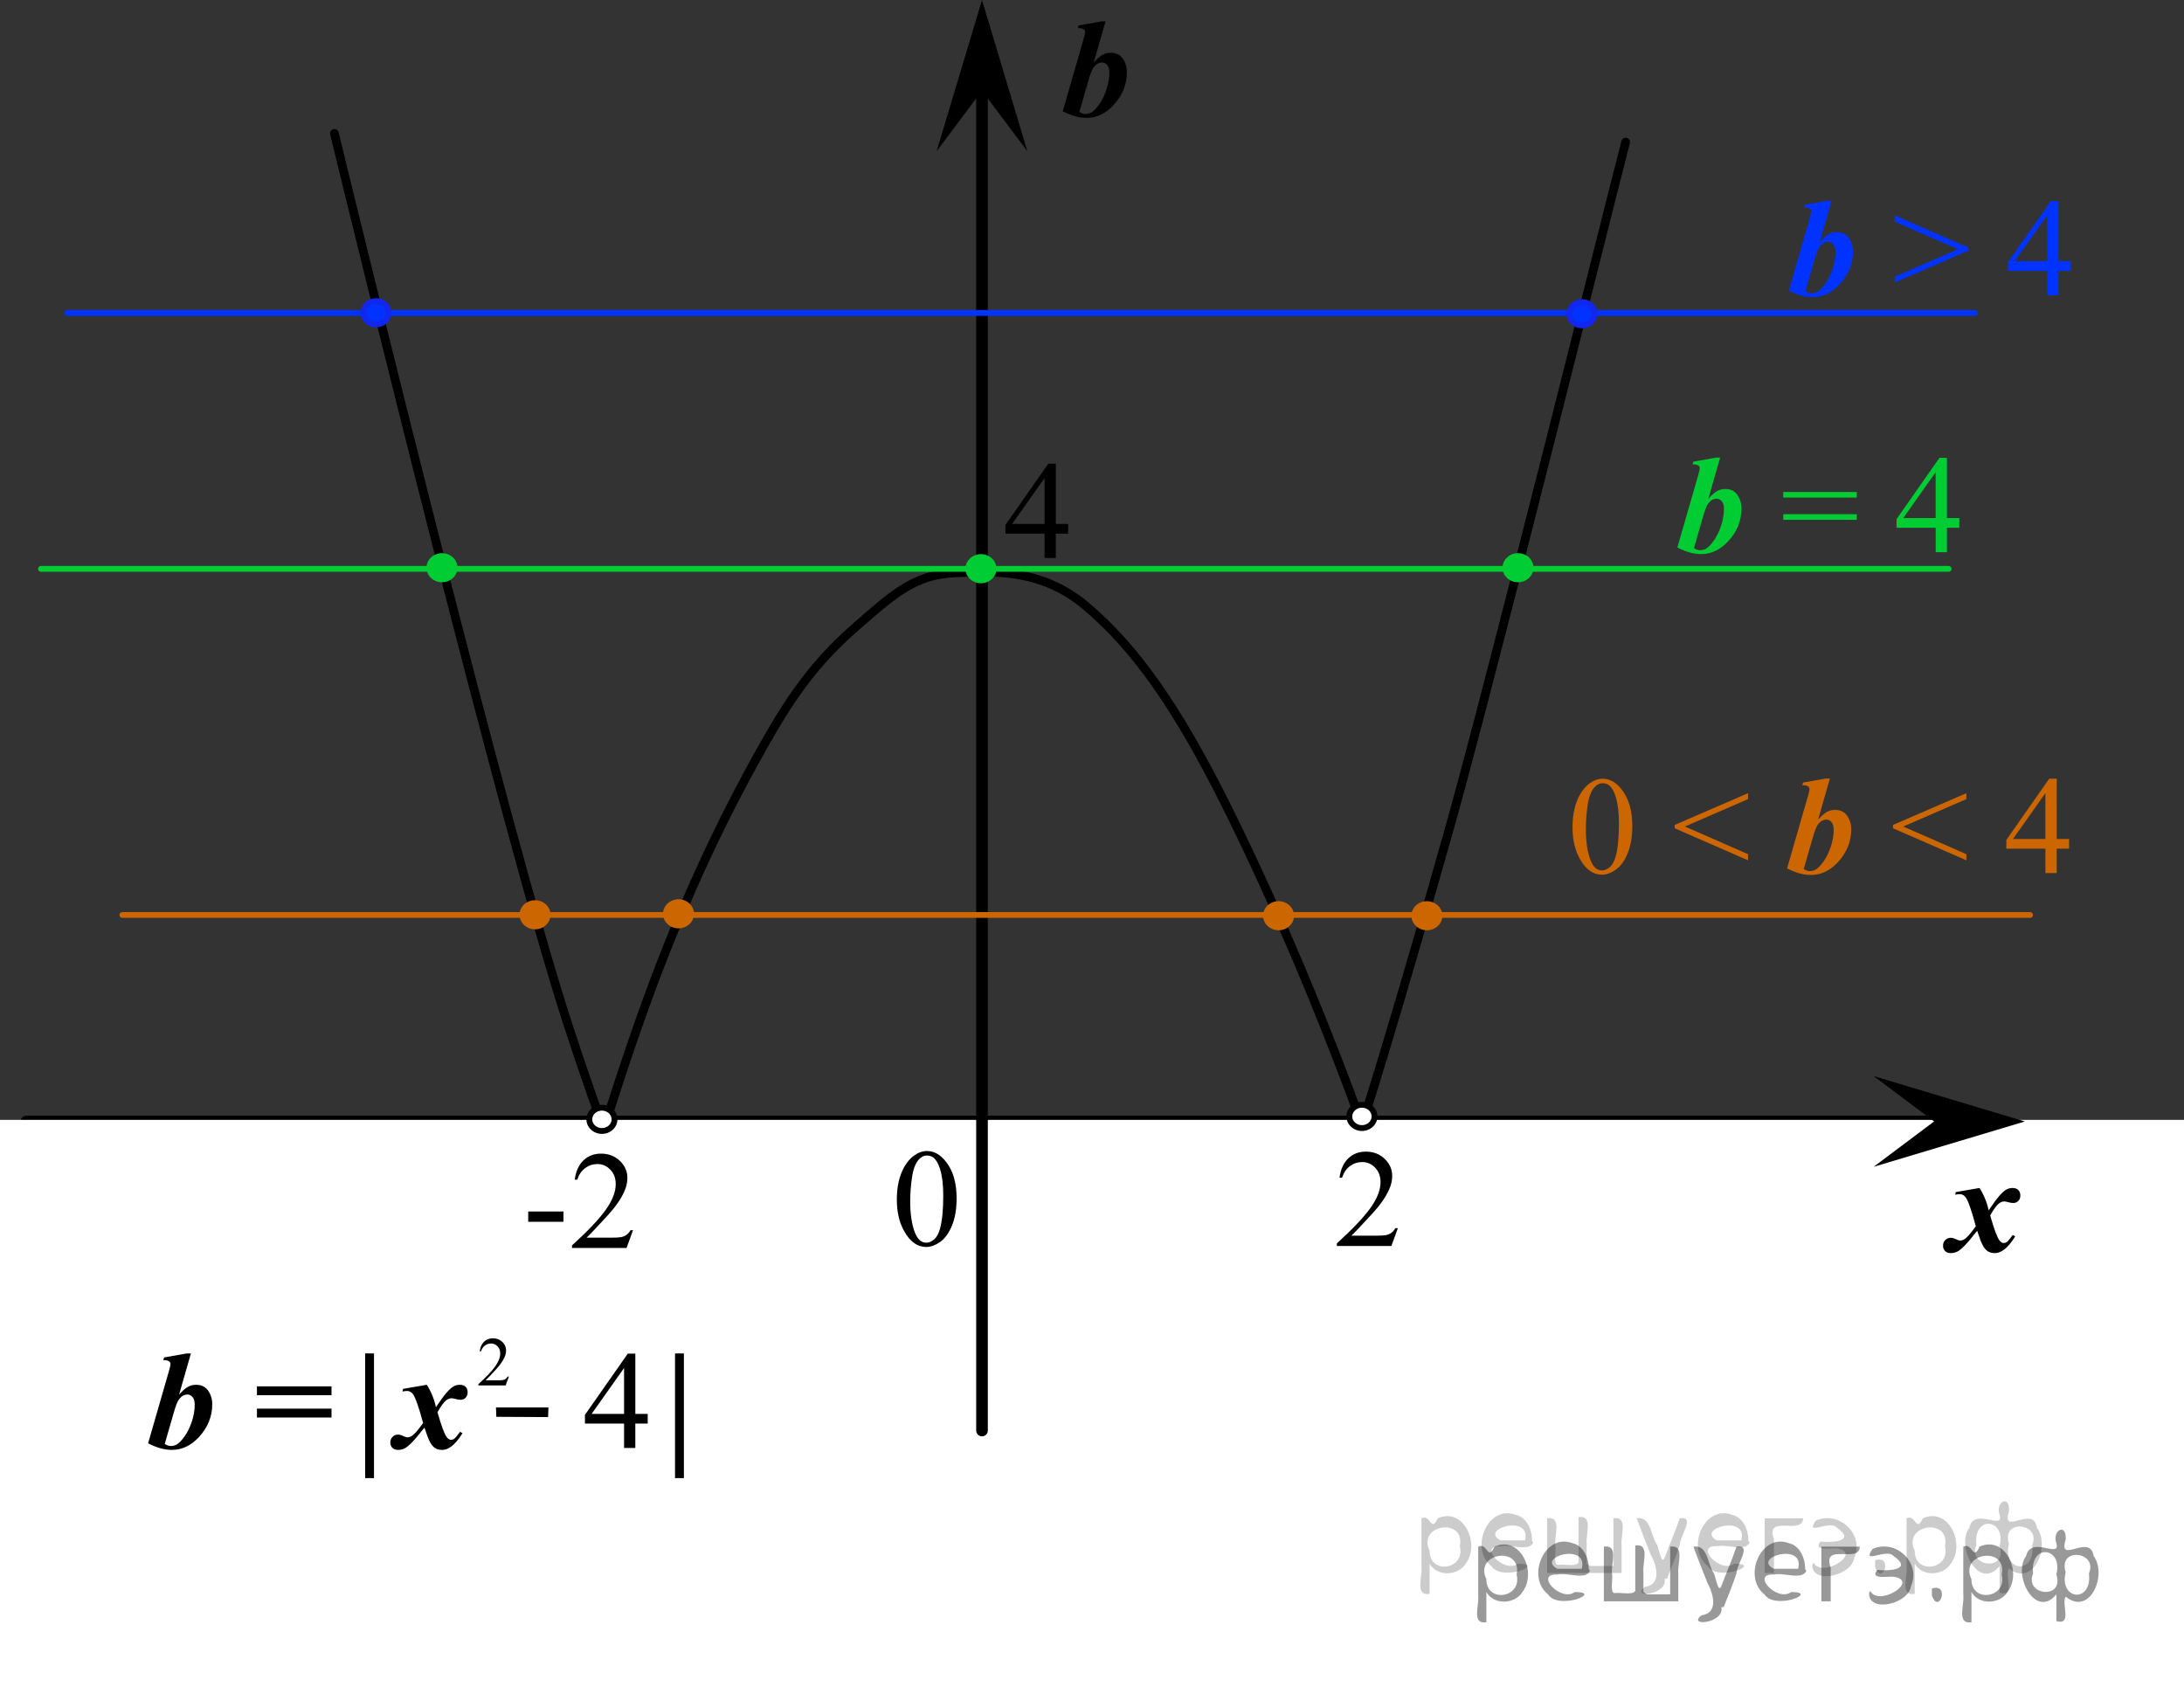 <?xml version="1.0" encoding="utf-8"?>
<!-- Generator: Adobe Illustrator 16.0.0, SVG Export Plug-In . SVG Version: 6.00 Build 0)  -->
<!DOCTYPE svg PUBLIC "-//W3C//DTD SVG 1.1//EN" "http://www.w3.org/Graphics/SVG/1.1/DTD/svg11.dtd">
<svg version="1.1" id="Слой_1" xmlns="http://www.w3.org/2000/svg" xmlns:xlink="http://www.w3.org/1999/xlink" x="0px" y="0px"
	 width="187.744px" height="145.015px" viewBox="30.527 -47.449 187.744 145.015"
	 enable-background="new 30.527 -47.449 187.744 145.015" xml:space="preserve">
<rect x="30.527" y="-47.449" width="187.744" height="145.015" fill="#333333" stroke="none"/>
<g>
	<path d="M196.79,49.451H32.795c-0.276,0-0.5-0.224-0.5-0.5c0-0.276,0.224-0.5,0.5-0.5H196.79c0.275,0,0.5,0.224,0.5,0.5
		C197.29,49.227,197.065,49.451,196.79,49.451z"/>
	<path d="M115.062,97.491c-2.787,0-6.092-0.428-9.15-3.016c-4.242-3.586-7.818-8.638-11.958-16.888
		c-3.17-6.32-9.33-19.512-14.961-36.845c-5.511-16.96-17.697-66.815-20.084-76.637c-0.049-0.201,0.074-0.404,0.276-0.453
		c0.202-0.048,0.404,0.075,0.453,0.276c2.386,9.817,14.566,59.647,20.068,76.583c5.616,17.286,11.757,30.438,14.918,36.74
		c4.092,8.153,7.612,13.134,11.772,16.651c3.645,3.082,7.569,2.912,10.719,2.779l0.217-0.01c2.932-0.122,4.521-1.229,7.217-3.548
		c2.633-2.267,5.118-4.407,8.278-9.853c4.088-7.037,7.552-14.479,10.589-22.754c3.576-9.742,7.757-24.149,11.374-36.958
		c2.556-9.041,8.286-31.8,12.078-46.861c1.39-5.521,2.495-9.911,3.042-12.027c0.052-0.201,0.259-0.318,0.457-0.27
		c0.199,0.052,0.32,0.257,0.27,0.457c-0.547,2.115-1.652,6.503-3.041,12.022c-3.793,15.064-9.525,37.83-12.082,46.882
		c-3.623,12.822-7.81,27.247-11.395,37.012c-3.053,8.316-6.533,15.798-10.645,22.875c-3.224,5.553-5.873,7.836-8.438,10.043
		c-2.59,2.229-4.398,3.592-7.676,3.729l-0.215,0.01C116.496,97.46,115.797,97.491,115.062,97.491z"/>
	<polygon points="114.942,-39.649 111.043,-34.449 114.944,-47.449 118.842,-34.449 	"/>
	<path d="M74.89,75.551c-0.034,0-0.068-0.005-0.102-0.014c-0.199-0.057-0.315-0.264-0.259-0.463
		c3.623-12.825,7.809-27.251,11.393-37.012c3.052-8.315,6.534-15.798,10.644-22.874c3.225-5.553,5.875-7.835,8.438-10.043
		c2.591-2.229,4.397-3.592,7.675-3.729l0.217-0.009c3.11-0.134,7.369-0.313,11.234,2.957c4.242,3.587,7.818,8.637,11.958,16.888
		c3.171,6.32,9.33,19.512,14.961,36.845c0.063,0.197-0.044,0.409-0.239,0.473c-0.199,0.066-0.408-0.044-0.474-0.24
		c-5.616-17.287-11.758-30.439-14.918-36.741c-4.092-8.154-7.612-13.133-11.772-16.651c-3.645-3.081-7.569-2.915-10.719-2.78
		l-0.217,0.009c-2.932,0.123-4.521,1.229-7.217,3.548c-2.633,2.267-5.118,4.408-8.278,9.852
		c-4.088,7.038-7.551,14.481-10.588,22.755c-3.575,9.737-7.756,24.146-11.375,36.957C75.204,75.444,75.053,75.551,74.89,75.551z"/>
	<rect x="30.527" y="48.815" fill="#FFFFFF" width="187.744" height="48.75"/>
	<path d="M114.944,76.018c-0.276,0-0.5-0.224-0.5-0.5V-39.649c0-0.276,0.224-0.5,0.5-0.5c0.275,0,0.5,0.224,0.5,0.5V75.518
		C115.444,75.794,115.222,76.018,114.944,76.018z"/>
	<polygon points="196.79,48.949 191.59,45.05 204.59,48.951 191.59,52.849 	"/>
	<g>
		<path d="M122.354-2.412v0.832h-1.065v2.098h-0.968V-1.58h-3.362v-0.75l3.687-5.262h0.645v5.18H122.354z M120.321-2.412v-3.943
			l-2.788,3.943H120.321z"/>
	</g>
	<g>
		<path d="M107.622,55.675c0-0.906,0.137-1.687,0.41-2.341s0.637-1.142,1.09-1.462c0.352-0.254,0.715-0.381,1.09-0.381
			c0.609,0,1.156,0.311,1.641,0.932c0.605,0.77,0.908,1.813,0.908,3.129c0,0.922-0.133,1.705-0.398,2.349
			c-0.266,0.645-0.604,1.113-1.016,1.404c-0.414,0.291-0.811,0.436-1.193,0.436c-0.758,0-1.389-0.447-1.893-1.342
			C107.835,57.645,107.622,56.738,107.622,55.675z M108.771,55.822c0,1.094,0.135,1.985,0.404,2.677
			c0.223,0.582,0.555,0.873,0.996,0.873c0.211,0,0.43-0.094,0.656-0.283s0.398-0.508,0.516-0.953c0.18-0.671,0.27-1.618,0.27-2.841
			c0-0.906-0.094-1.662-0.28-2.268c-0.142-0.449-0.322-0.768-0.545-0.955c-0.16-0.129-0.354-0.193-0.58-0.193
			c-0.267,0-0.502,0.119-0.709,0.357c-0.281,0.324-0.474,0.834-0.574,1.529C108.823,54.46,108.771,55.146,108.771,55.822z"/>
	</g>
	<g>
		<path d="M125.563-45.609l-1.015,3.533c0.31-0.336,0.566-0.56,0.772-0.671c0.207-0.111,0.433-0.167,0.675-0.167
			c0.469,0,0.819,0.169,1.052,0.507c0.233,0.338,0.35,0.728,0.35,1.169c0,1.055-0.383,1.996-1.148,2.824
			c-0.68,0.73-1.453,1.096-2.32,1.096c-0.645,0-1.326-0.189-2.045-0.568l1.793-6.217c0.086-0.293,0.129-0.494,0.129-0.604
			c0-0.094-0.039-0.168-0.117-0.223c-0.108-0.078-0.274-0.111-0.498-0.1l0.064-0.234l1.957-0.346L125.563-45.609L125.563-45.609z
			 M123.313-37.828c0.184,0.117,0.35,0.176,0.498,0.176c0.207,0,0.381-0.041,0.521-0.123c0.224-0.133,0.456-0.373,0.7-0.721
			c0.244-0.348,0.447-0.768,0.611-1.26c0.164-0.492,0.246-0.982,0.246-1.471c0-0.277-0.063-0.488-0.188-0.633
			s-0.27-0.217-0.434-0.217c-0.273,0-0.513,0.133-0.715,0.398c-0.138,0.172-0.285,0.537-0.445,1.096L123.313-37.828z"/>
	</g>
	<g>
		<path d="M198.649,55.021l2.045-0.352c0.371,0.582,0.633,1.223,0.785,1.922c0.383-0.566,0.672-0.963,0.867-1.189
			c0.262-0.305,0.478-0.503,0.646-0.595c0.169-0.092,0.352-0.138,0.542-0.138c0.215,0,0.38,0.059,0.495,0.176
			c0.115,0.117,0.173,0.275,0.173,0.475c0,0.188-0.058,0.341-0.173,0.46c-0.115,0.119-0.26,0.179-0.432,0.179
			c-0.125,0-0.269-0.022-0.431-0.067s-0.274-0.067-0.337-0.067c-0.164,0-0.32,0.059-0.469,0.176c-0.203,0.16-0.453,0.502-0.75,1.025
			c0.332,1.172,0.598,1.887,0.797,2.145c0.117,0.152,0.236,0.229,0.357,0.229c0.102,0,0.188-0.025,0.264-0.076
			c0.113-0.082,0.287-0.287,0.521-0.615l0.212,0.123c-0.345,0.555-0.681,0.945-1.009,1.172c-0.25,0.176-0.496,0.264-0.737,0.264
			c-0.25,0-0.459-0.057-0.625-0.168s-0.313-0.293-0.441-0.545c-0.129-0.252-0.281-0.654-0.457-1.209
			c-0.457,0.582-0.814,1.006-1.075,1.273c-0.26,0.267-0.476,0.443-0.647,0.525c-0.17,0.082-0.354,0.123-0.551,0.123
			c-0.203,0-0.363-0.059-0.482-0.176c-0.119-0.117-0.18-0.27-0.18-0.457c0-0.199,0.064-0.363,0.193-0.492s0.293-0.193,0.492-0.193
			c0.105,0,0.225,0.031,0.357,0.094c0.194,0.094,0.336,0.141,0.422,0.141c0.113,0,0.215-0.023,0.305-0.07
			c0.117-0.059,0.266-0.187,0.445-0.381c0.108-0.121,0.311-0.379,0.604-0.773c-0.375-1.391-0.668-2.223-0.879-2.497
			c-0.133-0.176-0.301-0.264-0.504-0.264c-0.105,0-0.234,0.016-0.387,0.047L198.649,55.021z"/>
	</g>
	<g>
		<path d="M150.692,58.124l-0.557,1.529h-4.688v-0.217c1.379-1.258,2.35-2.285,2.912-3.082c0.562-0.797,0.844-1.525,0.844-2.186
			c0-0.504-0.154-0.918-0.463-1.242c-0.309-0.324-0.678-0.486-1.107-0.486c-0.391,0-0.74,0.114-1.052,0.343s-0.54,0.563-0.688,1.005
			h-0.217c0.098-0.723,0.35-1.277,0.754-1.664c0.403-0.387,0.908-0.58,1.514-0.58c0.646,0,1.184,0.207,1.615,0.621
			c0.43,0.414,0.646,0.902,0.646,1.465c0,0.402-0.094,0.805-0.281,1.207c-0.289,0.633-0.758,1.303-1.406,2.01
			c-0.973,1.063-1.58,1.703-1.822,1.922h2.074c0.422,0,0.719-0.016,0.889-0.047c0.17-0.031,0.322-0.095,0.46-0.19
			c0.137-0.095,0.256-0.231,0.356-0.407L150.692,58.124L150.692,58.124z"/>
	</g>
	<g>
		<path d="M75.934,56.69h3.029v0.885h-3.029V56.69z"/>
		<path d="M84.945,58.295l-0.557,1.529H79.7v-0.217c1.379-1.258,2.35-2.285,2.912-3.082c0.562-0.797,0.845-1.525,0.845-2.185
			c0-0.504-0.154-0.918-0.463-1.242c-0.309-0.324-0.678-0.486-1.107-0.486c-0.391,0-0.741,0.114-1.052,0.343
			s-0.54,0.563-0.688,1.005H79.93c0.098-0.723,0.349-1.277,0.753-1.664c0.404-0.387,0.909-0.58,1.515-0.58
			c0.645,0,1.183,0.207,1.614,0.621s0.647,0.902,0.647,1.465c0,0.402-0.094,0.805-0.281,1.207c-0.289,0.633-0.758,1.303-1.406,2.01
			c-0.973,1.063-1.58,1.703-1.822,1.922h2.074c0.422,0,0.718-0.016,0.888-0.047c0.17-0.031,0.323-0.095,0.46-0.19
			c0.137-0.095,0.256-0.231,0.357-0.407h0.216V58.295z"/>
	</g>
	<g>
		<line fill="none" x1="41.045" y1="31.201" x2="205.04" y2="31.201"/>
		<path fill="#CC6600" d="M205.04,31.451H41.045c-0.138,0-0.25-0.112-0.25-0.25c0-0.138,0.112-0.25,0.25-0.25H205.04
			c0.139,0,0.25,0.112,0.25,0.25C205.29,31.339,205.179,31.451,205.04,31.451z"/>
	</g>
	<path fill="#0033FF" d="M200.29-20.299H36.295c-0.138,0-0.25-0.112-0.25-0.25c0-0.138,0.112-0.25,0.25-0.25H200.29
		c0.139,0,0.25,0.112,0.25,0.25C200.54-20.411,200.429-20.299,200.29-20.299z"/>
	<path fill="#00CC33" d="M198.04,1.701H34.045c-0.138,0-0.25-0.112-0.25-0.25c0-0.138,0.112-0.25,0.25-0.25H198.04
		c0.139,0,0.25,0.112,0.25,0.25C198.29,1.589,198.179,1.701,198.04,1.701z"/>
	<g>
		<ellipse fill="#0033FF" cx="62.855" cy="-20.565" rx="1.083" ry="1"/>
		<path fill="#1126EF" d="M62.855-19.315c-0.735,0-1.333-0.561-1.333-1.25s0.598-1.25,1.333-1.25s1.333,0.561,1.333,1.25
			S63.59-19.315,62.855-19.315z M62.855-21.315c-0.459,0-0.833,0.336-0.833,0.75s0.374,0.75,0.833,0.75s0.833-0.336,0.833-0.75
			S63.314-21.315,62.855-21.315z"/>
	</g>
	<g>
		<ellipse fill="#0033FF" cx="166.521" cy="-20.482" rx="1.084" ry="1"/>
		<path fill="#1126EF" d="M166.522-19.232c-0.735,0-1.334-0.561-1.334-1.25s0.599-1.25,1.334-1.25c0.733,0,1.332,0.561,1.332,1.25
			S167.257-19.232,166.522-19.232z M166.522-21.232c-0.461,0-0.834,0.336-0.834,0.75s0.373,0.75,0.834,0.75
			c0.459,0,0.832-0.336,0.832-0.75S166.981-21.232,166.522-21.232z"/>
	</g>
	<g>
		<ellipse fill="#00CC33" cx="68.521" cy="1.352" rx="1.083" ry="1"/>
		<path fill="#00CC33" d="M68.522,2.602c-0.735,0-1.334-0.561-1.334-1.25s0.599-1.25,1.334-1.25c0.734,0,1.332,0.561,1.332,1.25
			S69.256,2.602,68.522,2.602z M68.522,0.602c-0.46,0-0.834,0.336-0.834,0.75s0.374,0.75,0.834,0.75c0.459,0,0.832-0.336,0.832-0.75
			S68.981,0.602,68.522,0.602z"/>
	</g>
	<g>
		<ellipse fill="#00CC33" cx="114.854" cy="1.435" rx="1.082" ry="1"/>
		<path fill="#00CC33" d="M114.854,2.685c-0.734,0-1.334-0.561-1.334-1.25s0.6-1.25,1.334-1.25s1.332,0.561,1.332,1.25
			S115.59,2.685,114.854,2.685z M114.854,0.685c-0.459,0-0.834,0.336-0.834,0.75s0.375,0.75,0.834,0.75s0.832-0.336,0.832-0.75
			S115.313,0.685,114.854,0.685z"/>
	</g>
	<g>
		<ellipse fill="#00CC33" cx="161.021" cy="1.352" rx="1.084" ry="1"/>
		<path fill="#00CC33" d="M161.021,2.602c-0.734,0-1.334-0.561-1.334-1.25s0.6-1.25,1.334-1.25s1.332,0.561,1.332,1.25
			S161.756,2.602,161.021,2.602z M161.021,0.602c-0.459,0-0.834,0.336-0.834,0.75s0.375,0.75,0.834,0.75s0.832-0.336,0.832-0.75
			S161.479,0.602,161.021,0.602z"/>
	</g>
	<g>
		<ellipse fill="#CC6600" cx="76.521" cy="31.185" rx="1.083" ry="1"/>
		<path fill="#CC6600" d="M76.521,32.435c-0.735,0-1.334-0.561-1.334-1.25s0.599-1.25,1.334-1.25c0.734,0,1.332,0.561,1.332,1.25
			S77.256,32.435,76.521,32.435z M76.521,30.435c-0.46,0-0.834,0.336-0.834,0.75s0.374,0.75,0.834,0.75
			c0.459,0,0.832-0.336,0.832-0.75S76.98,30.435,76.521,30.435z"/>
	</g>
	<g>
		<ellipse fill="#CC6600" cx="153.188" cy="31.266" rx="1.082" ry="1"/>
		<path fill="#CC6600" d="M153.188,32.516c-0.734,0-1.334-0.561-1.334-1.25s0.6-1.25,1.334-1.25s1.332,0.561,1.332,1.25
			S153.924,32.516,153.188,32.516z M153.188,30.516c-0.459,0-0.834,0.336-0.834,0.75s0.375,0.75,0.834,0.75s0.832-0.336,0.832-0.75
			S153.647,30.516,153.188,30.516z"/>
	</g>
	<g>
		<ellipse fill="#CC6600" cx="140.438" cy="31.266" rx="1.082" ry="1"/>
		<path fill="#CC6600" d="M140.438,32.516c-0.734,0-1.334-0.561-1.334-1.25s0.6-1.25,1.334-1.25s1.332,0.561,1.332,1.25
			S141.174,32.516,140.438,32.516z M140.438,30.516c-0.459,0-0.834,0.336-0.834,0.75s0.375,0.75,0.834,0.75s0.832-0.336,0.832-0.75
			S140.897,30.516,140.438,30.516z"/>
	</g>
	<g>
		<ellipse fill="#CC6600" cx="88.854" cy="31.102" rx="1.083" ry="1"/>
		<path fill="#CC6600" d="M88.855,32.352c-0.735,0-1.334-0.561-1.334-1.25s0.599-1.25,1.334-1.25c0.734,0,1.332,0.561,1.332,1.25
			S89.59,32.352,88.855,32.352z M88.855,30.352c-0.46,0-0.834,0.336-0.834,0.75s0.374,0.75,0.834,0.75
			c0.459,0,0.832-0.336,0.832-0.75S89.314,30.352,88.855,30.352z"/>
	</g>
	<g>
		<ellipse fill="#FFFFFF" cx="147.604" cy="48.519" rx="1.082" ry="1"/>
		<path d="M147.604,49.769c-0.734,0-1.334-0.561-1.334-1.25s0.6-1.25,1.334-1.25s1.332,0.561,1.332,1.25
			S148.34,49.769,147.604,49.769z M147.604,47.769c-0.459,0-0.834,0.336-0.834,0.75s0.375,0.75,0.834,0.75s0.832-0.336,0.832-0.75
			S148.063,47.769,147.604,47.769z"/>
	</g>
	<g>
		<ellipse fill="#FFFFFF" cx="82.271" cy="48.769" rx="1.083" ry="1"/>
		<path d="M82.271,50.019c-0.735,0-1.334-0.561-1.334-1.25s0.599-1.25,1.334-1.25c0.734,0,1.332,0.561,1.332,1.25
			S83.006,50.019,82.271,50.019z M82.271,48.019c-0.46,0-0.834,0.336-0.834,0.75s0.374,0.75,0.834,0.75
			c0.459,0,0.832-0.336,0.832-0.75S82.73,48.019,82.271,48.019z"/>
	</g>
	<g>
		<path fill="#CC6600" d="M165.706,23.673c0-0.906,0.137-1.687,0.41-2.341c0.273-0.654,0.637-1.142,1.09-1.462
			c0.352-0.254,0.715-0.381,1.09-0.381c0.609,0,1.156,0.311,1.641,0.932c0.605,0.77,0.908,1.813,0.908,3.129
			c0,0.922-0.133,1.705-0.398,2.35c-0.264,0.645-0.604,1.112-1.016,1.403c-0.414,0.291-0.811,0.438-1.193,0.438
			c-0.758,0-1.389-0.447-1.893-1.342C165.919,25.644,165.706,24.736,165.706,23.673z M166.854,23.82
			c0,1.094,0.135,1.986,0.403,2.678c0.224,0.582,0.556,0.873,0.996,0.873c0.211,0,0.431-0.095,0.656-0.284s0.397-0.507,0.517-0.952
			c0.18-0.672,0.27-1.619,0.27-2.842c0-0.906-0.094-1.662-0.281-2.268c-0.141-0.449-0.322-0.768-0.545-0.955
			c-0.16-0.129-0.354-0.193-0.58-0.193c-0.266,0-0.502,0.119-0.709,0.357c-0.281,0.324-0.473,0.834-0.574,1.529
			C166.906,22.458,166.854,23.144,166.854,23.82z"/>
		<path fill="#CC6600" d="M174.489,23.462l6.305-2.73v0.51l-5.426,2.355l5.426,2.379v0.527l-6.305-2.754V23.462z"/>
		<path fill="#CC6600" d="M187.831,19.472l-1.014,3.533c0.309-0.336,0.565-0.56,0.772-0.671s0.433-0.167,0.675-0.167
			c0.469,0,0.818,0.169,1.051,0.507c0.233,0.338,0.35,0.728,0.35,1.169c0,1.055-0.383,1.996-1.148,2.824
			c-0.68,0.73-1.453,1.096-2.32,1.096c-0.645,0-1.325-0.189-2.045-0.568l1.793-6.217c0.086-0.293,0.129-0.494,0.129-0.604
			c0-0.094-0.038-0.168-0.116-0.223c-0.108-0.078-0.274-0.111-0.498-0.1l0.063-0.234l1.957-0.346L187.831,19.472L187.831,19.472z
			 M185.581,27.253c0.184,0.117,0.35,0.176,0.498,0.176c0.207,0,0.381-0.041,0.521-0.123c0.223-0.133,0.455-0.373,0.699-0.721
			s0.448-0.768,0.612-1.26c0.164-0.492,0.246-0.982,0.246-1.471c0-0.277-0.063-0.488-0.188-0.633s-0.27-0.217-0.434-0.217
			c-0.273,0-0.512,0.133-0.715,0.398c-0.137,0.172-0.285,0.537-0.445,1.096L185.581,27.253z"/>
		<path fill="#CC6600" d="M193.257,23.462l6.305-2.73v0.51l-5.426,2.355l5.426,2.379v0.527l-6.305-2.754V23.462z"/>
		<path fill="#CC6600" d="M208.392,24.669v0.832h-1.065v2.098h-0.968v-2.098h-3.362v-0.75l3.687-5.262h0.645v5.18H208.392z
			 M206.358,24.669v-3.943l-2.789,3.943H206.358z"/>
	</g>
	<g>
		<path fill="#0033FF" d="M187.979-30.195l-1.014,3.533c0.309-0.336,0.566-0.56,0.773-0.671s0.432-0.167,0.674-0.167
			c0.469,0,0.818,0.169,1.052,0.507s0.349,0.728,0.349,1.169c0,1.055-0.383,1.996-1.147,2.824c-0.681,0.73-1.453,1.096-2.319,1.096
			c-0.646,0-1.326-0.189-2.046-0.568l1.793-6.217c0.087-0.293,0.13-0.494,0.13-0.604c0-0.094-0.039-0.168-0.117-0.223
			c-0.109-0.078-0.275-0.111-0.498-0.1l0.063-0.234l1.957-0.346L187.979-30.195L187.979-30.195z M185.729-22.414
			c0.185,0.117,0.351,0.176,0.498,0.176c0.207,0,0.381-0.041,0.521-0.123c0.223-0.133,0.456-0.373,0.7-0.721
			c0.243-0.348,0.448-0.768,0.612-1.26c0.164-0.492,0.246-0.982,0.246-1.471c0-0.277-0.063-0.488-0.188-0.633
			s-0.271-0.217-0.435-0.217c-0.272,0-0.512,0.133-0.715,0.398c-0.137,0.172-0.285,0.537-0.445,1.096L185.729-22.414z"/>
		<path fill="#0033FF" d="M199.711-25.894l-6.306,2.73v-0.504l5.433-2.355l-5.433-2.379v-0.533l6.306,2.754V-25.894z"/>
		<path fill="#0033FF" d="M208.541-24.998v0.832h-1.065v2.098h-0.968v-2.098h-3.362v-0.75l3.686-5.262h0.645v5.18H208.541z
			 M206.508-24.998v-3.943l-2.788,3.943H206.508z"/>
	</g>
	<g>
		<path fill="#00CC33" d="M178.396-8.111l-1.014,3.533c0.309-0.336,0.566-0.56,0.773-0.671s0.432-0.167,0.674-0.167
			c0.469,0,0.818,0.169,1.052,0.507c0.233,0.338,0.349,0.728,0.349,1.169c0,1.055-0.383,1.996-1.147,2.824
			c-0.681,0.73-1.453,1.096-2.319,1.096c-0.646,0-1.326-0.189-2.046-0.568l1.793-6.217c0.087-0.293,0.13-0.494,0.13-0.604
			c0-0.094-0.039-0.168-0.117-0.223c-0.109-0.078-0.275-0.111-0.498-0.1l0.063-0.234l1.957-0.346L178.396-8.111L178.396-8.111z
			 M176.146-0.33c0.185,0.117,0.351,0.176,0.498,0.176c0.207,0,0.381-0.041,0.521-0.123c0.223-0.133,0.456-0.373,0.699-0.721
			c0.244-0.348,0.449-0.768,0.613-1.26c0.164-0.492,0.246-0.982,0.246-1.471c0-0.277-0.063-0.488-0.188-0.633
			s-0.271-0.217-0.435-0.217c-0.272,0-0.512,0.133-0.715,0.398c-0.137,0.172-0.285,0.537-0.445,1.096L176.146-0.33z"/>
		<path fill="#00CC33" d="M183.821-5.158h6.322v0.48h-6.322V-5.158z M183.821-3.248h6.322v0.48h-6.322V-3.248z"/>
		<path fill="#00CC33" d="M198.957-2.914v0.832h-1.065v2.098h-0.968v-2.098h-3.362v-0.75l3.686-5.262h0.645v5.18H198.957z
			 M196.924-2.914v-3.943l-2.789,3.943H196.924z"/>
	</g>
	<path d="M46.938,68.891l-1.014,3.533c0.309-0.336,0.566-0.56,0.773-0.671c0.207-0.111,0.432-0.167,0.674-0.167
		c0.469,0,0.819,0.169,1.052,0.507c0.233,0.338,0.349,0.728,0.349,1.169c0,1.055-0.383,1.996-1.148,2.824
		c-0.68,0.73-1.453,1.096-2.32,1.096c-0.645,0-1.326-0.189-2.045-0.568l1.793-6.217c0.086-0.293,0.129-0.494,0.129-0.604
		c0-0.094-0.039-0.168-0.117-0.223c-0.109-0.078-0.275-0.111-0.498-0.1l0.064-0.234l1.957-0.346L46.938,68.891L46.938,68.891z
		 M44.688,76.672c0.184,0.117,0.35,0.176,0.498,0.176c0.207,0,0.381-0.041,0.521-0.123c0.223-0.133,0.456-0.373,0.7-0.721
		c0.244-0.348,0.448-0.768,0.612-1.26c0.164-0.492,0.246-0.982,0.246-1.471c0-0.277-0.063-0.488-0.188-0.633
		s-0.27-0.217-0.434-0.217c-0.273,0-0.512,0.133-0.715,0.398c-0.137,0.172-0.285,0.537-0.445,1.096L44.688,76.672z"/>
	<path d="M52.615,71.721h6.41v0.762h-6.41V71.721z M52.615,73.637h6.41v0.762h-6.41V73.637z"/>
	<path d="M61.916,79.608V68.891h0.762v10.717H61.916z"/>
	<path d="M65.172,71.938l2.045-0.352c0.371,0.582,0.633,1.223,0.785,1.922c0.383-0.566,0.672-0.963,0.867-1.189
		c0.262-0.305,0.478-0.503,0.647-0.595c0.169-0.092,0.351-0.138,0.542-0.138c0.215,0,0.38,0.059,0.495,0.176
		c0.115,0.117,0.173,0.275,0.173,0.475c0,0.188-0.058,0.341-0.173,0.46c-0.115,0.119-0.259,0.179-0.431,0.179
		c-0.125,0-0.269-0.022-0.431-0.067s-0.274-0.067-0.337-0.067c-0.164,0-0.32,0.059-0.469,0.176c-0.203,0.16-0.453,0.502-0.75,1.025
		c0.332,1.172,0.598,1.887,0.797,2.145c0.117,0.152,0.236,0.229,0.357,0.229c0.102,0,0.189-0.025,0.264-0.076
		c0.113-0.082,0.287-0.287,0.521-0.615l0.211,0.123c-0.344,0.555-0.68,0.945-1.008,1.172c-0.25,0.176-0.496,0.264-0.738,0.264
		c-0.25,0-0.458-0.056-0.624-0.167s-0.313-0.293-0.442-0.545s-0.281-0.655-0.457-1.21c-0.457,0.582-0.815,1.007-1.075,1.274
		c-0.26,0.267-0.476,0.442-0.647,0.524s-0.355,0.123-0.551,0.123c-0.203,0-0.364-0.059-0.483-0.176
		c-0.119-0.117-0.179-0.27-0.179-0.457c0-0.199,0.064-0.363,0.193-0.492s0.293-0.193,0.492-0.193c0.105,0,0.225,0.031,0.357,0.094
		c0.195,0.094,0.336,0.141,0.422,0.141c0.113,0,0.215-0.023,0.305-0.07c0.117-0.059,0.266-0.186,0.445-0.381
		c0.109-0.121,0.311-0.379,0.604-0.773c-0.375-1.391-0.668-2.223-0.879-2.496c-0.133-0.176-0.301-0.264-0.504-0.264
		c-0.105,0-0.234,0.016-0.387,0.047L65.172,71.938z"/>
	<path d="M73.162,73.534h4.51l-0.028,0.828l-4.45-0.023L73.162,73.534z"/>
	<path d="M86.207,74.088v0.832h-1.066v2.098h-0.967V74.92h-3.363v-0.75l3.686-5.262h0.645v5.18H86.207z M84.174,74.088v-3.943
		l-2.789,3.943H84.174z"/>
	<path d="M88.555,79.608V68.891h0.762v10.717H88.555z"/>
	<g>
		<path d="M74.272,70.878l-0.278,0.765H71.65v-0.108c0.689-0.629,1.175-1.143,1.456-1.541c0.281-0.398,0.422-0.763,0.422-1.093
			c0-0.252-0.077-0.459-0.231-0.621c-0.154-0.162-0.339-0.243-0.554-0.243c-0.195,0-0.37,0.058-0.526,0.171
			c-0.154,0.115-0.27,0.282-0.344,0.503h-0.108c0.049-0.361,0.175-0.639,0.376-0.832c0.203-0.193,0.455-0.29,0.758-0.29
			c0.322,0,0.592,0.104,0.807,0.311c0.217,0.207,0.324,0.451,0.324,0.732c0,0.201-0.047,0.402-0.141,0.604
			c-0.145,0.316-0.379,0.651-0.703,1.005c-0.486,0.531-0.79,0.852-0.911,0.961h1.037c0.211,0,0.358-0.008,0.444-0.023
			c0.084-0.016,0.161-0.047,0.229-0.095c0.068-0.048,0.128-0.116,0.179-0.204h0.108V70.878z"/>
	</g>
	<path fill-opacity="0.2" d="M153.422,87.063c0,0.8,0,1.6,0,2.5c-1.3,0.199-0.6-1.5-0.699-2.301c0-1.399,0-2.799,0-4.199
		c0.799-0.4,0.799,1.3,1.399,0c2.2-1,3.7,2.199,2.399,3.9c-0.6,1-2.399,1.199-3.1,0V87.063z M156.021,85.464
		c0.5-2.5-3.699-1.9-2.6,0.399C153.422,87.964,156.521,87.464,156.021,85.464z"/>
	<path fill-opacity="0.2" d="M162.322,85.163c-0.4,0.801-1.9,0.1-2.801,0.301c-2-0.101,0.301,2.399,1.5,1.5
		c2.5,0-1.399,1.6-2.299,0.199c-1.9-1.5-0.301-5.3,2.1-4.4c0.9,0.201,1.4,1.201,1.4,2.201L162.322,85.163z M161.622,84.964
		c0.601-2.301-4-1-2.101,0C160.223,84.964,160.922,84.964,161.622,84.964z"/>
	<path fill-opacity="0.2" d="M167.223,87.163c0.6,0,1.299,0,2,0c0-1.3,0-2.699,0-4.1c1.299-0.2,0.6,1.5,0.699,2.3
		c0,0.8,0,1.601,0,2.399c-2.1,0-4.199,0-6.4,0c0-1.5,0-3.1,0-4.699c1.301-0.2,0.601,1.5,0.701,2.3c0.1,0.5-0.201,1.601,0.199,1.7
		c0.5-0.1,1.6,0.199,1.801-0.2c0-1.3,0-2.601,0-3.899c1.299-0.201,0.6,1.5,0.699,2.299c0,0.5,0,1.101,0,1.701L167.223,87.163z"/>
	<path fill-opacity="0.2" d="M173.622,88.263c0.3,1.4-3,1.701-1.7,0.701c1.5-0.201,1-1.9,0.5-2.801c-0.4-1-0.8-2-1.199-3.1
		c1.199-0.2,1.199,1.4,1.699,2.199c0.2,0.201,0.4,1.9,0.7,1.201c0.399-1.101,0.899-2.201,1.3-3.4c1.4-0.2,0,1.5,0,2.3
		c-0.3,0.899-0.699,1.899-1.1,2.899H173.622z"/>
	<path fill-opacity="0.2" d="M180.922,85.163c-0.4,0.801-1.9,0.1-2.8,0.301c-2-0.101,0.3,2.399,1.5,1.5c2.5,0-1.399,1.6-2.3,0.199
		c-1.9-1.5-0.301-5.3,2.1-4.4c0.9,0.201,1.4,1.201,1.4,2.201L180.922,85.163z M180.223,84.964c0.6-2.301-4-1-2.101,0
		C178.822,84.964,179.521,84.964,180.223,84.964z"/>
	<path fill-opacity="0.2" d="M182.223,87.763c0-1.5,0-3.1,0-4.699c1.1,0,2.199,0,3.299,0c0,1.5-3.299-0.4-2.5,1.8
		c0,0.899,0,1.899,0,2.899c-0.199,0-0.5,0-0.699,0H182.223z"/>
	<path fill-opacity="0.2" d="M186.422,86.863c0.7,1.399,4.2-0.8,2.1-1.2c-0.5-0.1-2.199,0.301-1.5-0.6c1,0.1,3.101,0,1.4-1.2
		c-0.6-0.7-2.8,0.8-1.8-0.601c2-0.899,4.2,1.201,3.3,3.201c-0.199,1.5-3.5,2.299-3.6,0.699v-0.1l0,0l0,0L186.422,86.863z"/>
	<path fill-opacity="0.2" d="M191.723,86.663c1.6-0.5,0.6,2.301,0,0.6C191.723,87.063,191.723,86.863,191.723,86.663z"/>
	<path fill-opacity="0.2" d="M195.122,87.063c0,0.8,0,1.6,0,2.5c-1.3,0.199-0.601-1.5-0.7-2.301c0-1.399,0-2.799,0-4.199
		c0.801-0.4,0.801,1.3,1.4,0c2.199-1,3.699,2.199,2.4,3.9c-0.601,1-2.4,1.199-3.101,0V87.063z M197.723,85.464
		c0.5-2.5-3.701-1.9-2.601,0.399C195.122,87.964,198.223,87.464,197.723,85.464z"/>
	<path fill-opacity="0.2" d="M200.422,85.363c-0.8,1.899,2.7,2.3,2,0.101C203.021,83.063,200.122,82.763,200.422,85.363z
		 M202.422,89.563c0-0.801,0-1.6,0-2.4c-1.8,2.2-3.8-1.699-2.6-3.3c0.4-1.8,3,0.3,2.6-1.101c-0.4-1.1,0.9-1.799,0.801-0.299
		c-0.701,2.199,2.1-0.601,2.399,1.399c1.2,1.601-0.3,5.2-2.399,3.5c-0.4,0.601,0.6,2.5-0.801,2.101V89.563z M205.223,85.363
		c0.799-1.899-2.701-2.3-2-0.101C202.622,87.663,205.521,87.964,205.223,85.363z"/>
</g>
<g style="stroke:none;fill:#000;fill-opacity:0.4" > <path d="m 158.3,89.5 c 0,0.8 0,1.6 0,2.5 -1.3,0.2 -0.6,-1.5 -0.7,-2.3 0,-1.4 0,-2.8 0,-4.2 0.8,-0.4 0.8,1.3 1.4,0.0 2.2,-1.0 3.7,2.2 2.4,3.9 -0.6,1.0 -2.4,1.2 -3.1,0.0 z m 2.6,-1.6 c 0.5,-2.5 -3.7,-1.9 -2.6,0.4 0.0,2.1 3.1,1.6 2.6,-0.4 z" /> <path d="m 167.2,87.6 c -0.4,0.8 -1.9,0.1 -2.8,0.3 -2.0,-0.1 0.3,2.4 1.5,1.5 2.5,0.0 -1.4,1.6 -2.3,0.2 -1.9,-1.5 -0.3,-5.3 2.1,-4.4 0.9,0.2 1.4,1.2 1.4,2.2 z m -0.7,-0.2 c 0.6,-2.3 -4.0,-1.0 -2.1,0.0 0.7,0 1.4,-0.0 2.1,-0.0 z" /> <path d="m 172.1,89.6 c 0.6,0 1.3,0 2.0,0 0,-1.3 0,-2.7 0,-4.1 1.3,-0.2 0.6,1.5 0.7,2.3 0,0.8 0,1.6 0,2.4 -2.1,0 -4.2,0 -6.4,0 0,-1.5 0,-3.1 0,-4.7 1.3,-0.2 0.6,1.5 0.7,2.3 0.1,0.5 -0.2,1.6 0.2,1.7 0.5,-0.1 1.6,0.2 1.8,-0.2 0,-1.3 0,-2.6 0,-3.9 1.3,-0.2 0.6,1.5 0.7,2.3 0,0.5 0,1.1 0,1.7 z" /> <path d="m 178.5,90.7 c 0.3,1.4 -3.0,1.7 -1.7,0.7 1.5,-0.2 1.0,-1.9 0.5,-2.8 -0.4,-1.0 -0.8,-2.0 -1.2,-3.1 1.2,-0.2 1.2,1.4 1.7,2.2 0.2,0.2 0.4,1.9 0.7,1.2 0.4,-1.1 0.9,-2.2 1.3,-3.4 1.4,-0.2 0.0,1.5 -0.0,2.3 -0.3,0.9 -0.7,1.9 -1.1,2.9 z" /> <path d="m 185.8,87.6 c -0.4,0.8 -1.9,0.1 -2.8,0.3 -2.0,-0.1 0.3,2.4 1.5,1.5 2.5,0.0 -1.4,1.6 -2.3,0.2 -1.9,-1.5 -0.3,-5.3 2.1,-4.4 0.9,0.2 1.4,1.2 1.4,2.2 z m -0.7,-0.2 c 0.6,-2.3 -4.0,-1.0 -2.1,0.0 0.7,0 1.4,-0.0 2.1,-0.0 z" /> <path d="m 187.1,90.2 c 0,-1.5 0,-3.1 0,-4.7 1.1,0 2.2,0 3.3,0 0.0,1.5 -3.3,-0.4 -2.5,1.8 0,0.9 0,1.9 0,2.9 -0.2,0 -0.5,0 -0.7,0 z" /> <path d="m 191.3,89.3 c 0.7,1.4 4.2,-0.8 2.1,-1.2 -0.5,-0.1 -2.2,0.3 -1.5,-0.6 1.0,0.1 3.1,0.0 1.4,-1.2 -0.6,-0.7 -2.8,0.8 -1.8,-0.6 2.0,-0.9 4.2,1.2 3.3,3.2 -0.2,1.5 -3.5,2.3 -3.6,0.7 l 0,-0.1 0,-0.0 0,0 z" /> <path d="m 196.6,89.1 c 1.6,-0.5 0.6,2.3 -0.0,0.6 -0.0,-0.2 0.0,-0.4 0.0,-0.6 z" /> <path d="m 200.0,89.5 c 0,0.8 0,1.6 0,2.5 -1.3,0.2 -0.6,-1.5 -0.7,-2.3 0,-1.4 0,-2.8 0,-4.2 0.8,-0.4 0.8,1.3 1.4,0.0 2.2,-1.0 3.7,2.2 2.4,3.9 -0.6,1.0 -2.4,1.2 -3.1,0.0 z m 2.6,-1.6 c 0.5,-2.5 -3.7,-1.9 -2.6,0.4 0.0,2.1 3.1,1.6 2.6,-0.4 z" /> <path d="m 205.3,87.8 c -0.8,1.9 2.7,2.3 2.0,0.1 0.6,-2.4 -2.3,-2.7 -2.0,-0.1 z m 2.0,4.2 c 0,-0.8 0,-1.6 0,-2.4 -1.8,2.2 -3.8,-1.7 -2.6,-3.3 0.4,-1.8 3.0,0.3 2.6,-1.1 -0.4,-1.1 0.9,-1.8 0.8,-0.3 -0.7,2.2 2.1,-0.6 2.4,1.4 1.2,1.6 -0.3,5.2 -2.4,3.5 -0.4,0.6 0.6,2.5 -0.8,2.1 z m 2.8,-4.2 c 0.8,-1.9 -2.7,-2.3 -2.0,-0.1 -0.6,2.4 2.3,2.7 2.0,0.1 z" /> </g></svg>

<!--File created and owned by https://sdamgia.ru. Copying is prohibited. All rights reserved.-->
